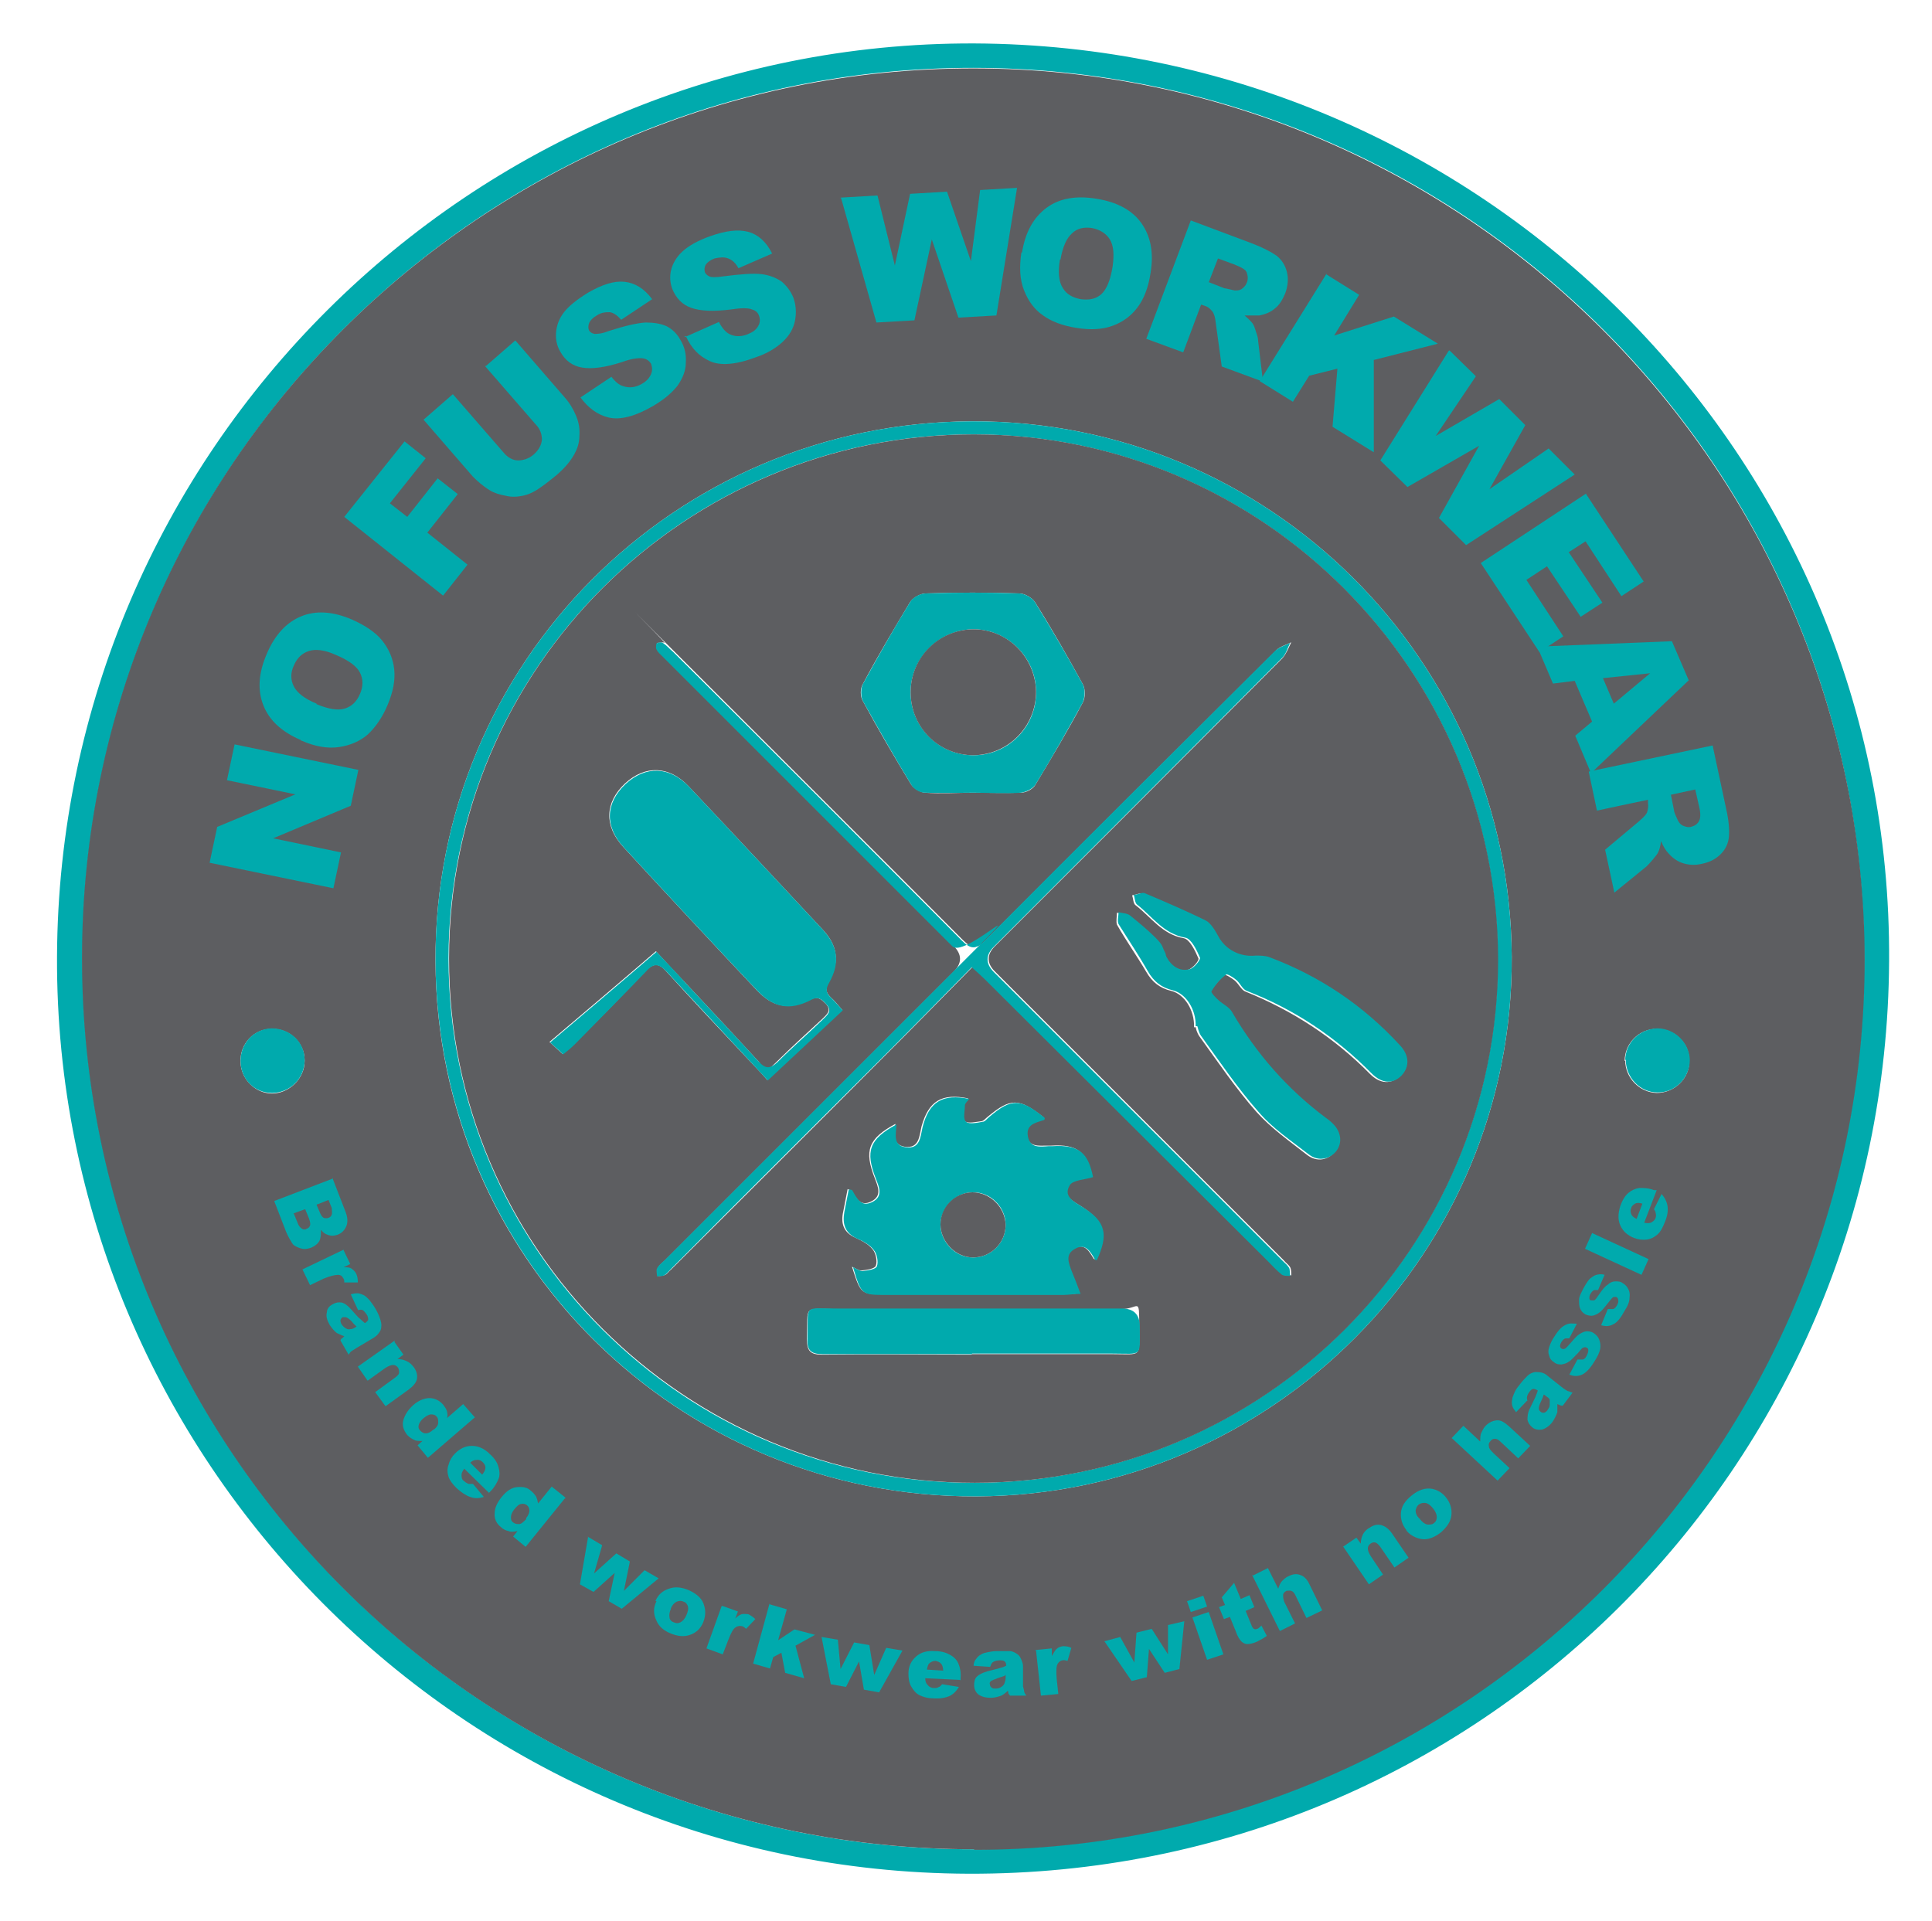 <svg viewBox="0 0 355.8 353.8" version="1.1" xmlns="http://www.w3.org/2000/svg" data-name="Layer 1" id="Layer_1">
  <defs>
    <style>
      .cls-1 {
        fill: none;
      }

      .cls-1, .cls-2, .cls-3 {
        stroke-width: 0px;
      }

      .cls-2 {
        fill: #5d5e61;
      }

      .cls-3 {
        fill: #00aaad;
      }
    </style>
  </defs>
  <g>
    <path d="M179.4,8c93.5.4,169.1,76.1,168.5,169-.5,93.4-76.1,168.4-169.5,168.1-92.9-.3-168.3-76.2-167.9-168.9C10.9,83.1,86.7,7.7,179.4,8ZM179.4,340.6c90.4,0,163.9-73.5,163.9-164S269.7,12.6,179.3,12.5C88.9,12.4,15.2,86,15.2,176.5s73.5,164.2,164.3,164.1h-.1Z" class="cls-3"></path>
    <path d="M179.4,340.6c-90.8,0-164.3-73.5-164.3-164.1S88.9,12.5,179.4,12.6c90.3.1,163.9,73.8,164,164.1,0,90.4-73.5,164-163.9,164h-.1ZM179,77.6c-54.9.2-99,44.6-98.8,99.4s44.7,98.8,99.6,98.6c54.6-.2,98.9-44.9,98.6-99.4-.3-54.7-44.8-98.8-99.4-98.6h0ZM299.3,195.3c0,3.2,2.6,5.9,5.8,6,3.3,0,6.1-2.7,6-6,0-3.2-2.7-5.8-6-5.8s-5.9,2.7-5.9,5.9h.1ZM56.1,195.3c0-3.3-2.8-5.9-6.1-5.8-3.2,0-5.8,2.7-5.7,6,0,3.2,2.7,5.9,5.8,5.9s6-2.7,6-6h0Z" class="cls-2"></path>
    <path d="M179,77.6c54.6-.2,99.1,43.9,99.4,98.6.3,54.5-44,99.2-98.6,99.4-54.9.2-99.3-43.8-99.6-98.6-.2-54.8,43.9-99.2,98.8-99.4ZM179.3,80c-53.4,0-96.6,43.3-96.7,96.5,0,53.4,43.3,96.7,96.8,96.6,53.3,0,96.5-43.3,96.4-96.4,0-53.3-43.4-96.7-96.6-96.7h0Z" class="cls-3"></path>
    <path d="M299.3,195.3c0-3.2,2.6-5.8,5.9-5.9,3.2,0,5.9,2.6,6,5.8,0,3.3-2.7,6.1-6,6-3.2,0-5.8-2.8-5.8-6h-.1Z" class="cls-3"></path>
    <path d="M56.1,195.3c0,3.3-2.7,6-6,6s-5.8-2.6-5.8-5.9,2.5-5.9,5.7-6c3.4,0,6.1,2.5,6.1,5.8h0Z" class="cls-3"></path>
    <path d="M179.3,80c53.2,0,96.5,43.4,96.6,96.7,0,53.2-43.1,96.4-96.4,96.4s-96.9-43.2-96.8-96.6c0-53.3,43.3-96.5,96.7-96.5h0ZM156.9,233.3c1.6,5,1.6,5.1,6.1,5.1h32.7c.9,0,1.9-.1,3.1-.2-.6-1.6-1.1-2.8-1.6-4.1-.6-1.5-1.3-3.2.6-4.2,2-1,2.8.6,3.6,1.9,0,.1.3.1.4.2,2.2-4.8,1.6-7-2.5-9.7-1.5-1-3.8-1.9-2.5-4.1.6-1,2.7-1,4.3-1.5-.9-4.5-2.7-6-7.5-5.7h-.7c-1.6,0-3.4.3-3.8-1.8-.4-2.2,1.4-2.5,2.9-3,0,0,.1-.3.2-.4-4.5-3.6-6.1-3.6-10.2-.2-.4.3-.8.8-1.2.9-1,.1-2.5.5-3.1,0s-.3-2-.2-3c0-.4.5-.8.8-1.2-4.9-1-7.3.5-8.6,5.2-.4,1.7-.4,4.1-3.1,3.7-2.4-.4-1.8-2.5-1.7-4.2-5,2.7-5.8,4.9-3.8,10,.6,1.6,1.4,3.3-.7,4.3-2,1-2.8-.7-3.6-2.1,0,0-.3,0-.7-.2-.3,1.4-.5,2.7-.8,4.1-.5,2.2,0,3.9,2.3,4.9,1.1.5,2.3,1.1,3.1,2.1.6.7.9,2.2.6,3-.2.6-1.7.8-2.7.9-.5,0-1-.4-1.9-.8h.2ZM155.2,186.1c-.9-1-1.5-1.8-2.2-2.4-.9-.9-1.1-1.6-.4-2.8,2.1-3.7,1.7-6.8-1.2-9.8-8.2-8.8-16.4-17.6-24.6-26.3-3.6-3.8-8-3.9-11.7-.5-3.7,3.5-3.9,7.8-.3,11.7,8.1,8.8,16.3,17.6,24.5,26.3,3,3.2,5.9,3.8,9.9,1.8,1.5-.7,2.1,0,2.9.8,1.1,1.2.2,1.9-.6,2.7-2.8,2.6-5.7,5.2-8.4,7.9s-2.2,1.3-3.5-.1c-4.4-4.8-8.8-9.5-13.3-14.3-1.8-1.9-3.6-3.8-5.5-5.9-6.6,5.7-13,11.1-19.6,16.7,1.1,1,1.7,1.6,2.4,2.2.8-.7,1.5-1.3,2.2-1.9,4.4-4.4,8.8-8.8,13.1-13.4,1.5-1.5,2.5-1.4,3.8.1,4.9,5.4,9.8,10.6,14.8,15.9,1.2,1.3,2.5,2.6,3.8,4.1,4.7-4.4,9.1-8.5,13.8-12.9h0ZM179.3,146c2.9,0,5.8.1,8.7,0,1,0,2.3-.7,2.7-1.5,3-5,6-10,8.7-15.1.5-.9.5-2.5,0-3.4-2.8-5.1-5.7-10.2-8.8-15.1-.5-.8-1.9-1.6-2.9-1.6-5.7-.2-11.5-.2-17.2,0-1,0-2.4.8-2.9,1.6-3,5-6,10-8.7,15.1-.5.8-.5,2.3,0,3.1,2.8,5.2,5.8,10.3,8.9,15.4.5.7,1.6,1.4,2.5,1.5,3,.2,6,0,9,0h0ZM220.2,189.1c0,.2.2,1.1.7,1.8,3.4,4.7,6.7,9.6,10.5,13.9,2.7,3,6.1,5.4,9.3,7.9,1.8,1.4,3.9,1,5.1-.6,1.3-1.6.9-3.7-.9-5.3-.3-.3-.7-.5-1-.8-7.1-5.3-12.8-11.9-17.3-19.5-.5-.9-1.7-1.4-2.4-2.1-.5-.5-1.5-1.5-1.4-1.7.7-1.1,1.7-2.2,2.7-3.1.2-.2,1.4.6,1.9,1,.7.6,1.2,1.7,1.9,2,8.7,3.5,16.4,8.5,23,15.2,1.9,1.9,3.9,1.9,5.5.4,1.5-1.5,1.4-3.7-.3-5.6-6.7-7.3-14.7-12.7-24-16.2-.8-.3-1.8-.4-2.6-.3-2.8.3-5.4-1.1-6.8-3.5-.6-1.1-1.3-2.5-2.4-3-3.6-1.9-7.4-3.5-11.2-5-.5-.2-1.3.2-2,.3.2.6.2,1.5.6,1.8,2.9,2.2,4.9,5.4,8.9,6.1,1.1.2,2.1,2.3,2.7,3.7.2.4-1.1,1.9-1.9,2.1-1.9.5-3.3-.6-4.3-2.3-.2-.3-.2-.7-.3-.9-.5-.9-1-1.9-1.7-2.6-1.5-1.5-3.1-2.8-4.7-4.1-.5-.4-1.4-.4-2.1-.6,0,.7-.2,1.6,0,2.2,1.7,3,3.7,5.8,5.4,8.7,1.1,1.9,2.5,3,4.6,3.5,2.4.6,4.3,3.5,4.2,6.7h.3ZM179.1,178c1.1,1,1.7,1.6,2.4,2.2,17.4,17.3,34.7,34.6,52.1,51.9.9.9,1.7,1.8,2.7,2.6.3.3,1,.1,1.5.2,0-.5,0-1.1-.2-1.5-.3-.5-.8-.8-1.2-1.3l-53.2-53.2c-1.5-1.5-1.5-3.1,0-4.6,17.7-17.7,35.4-35.4,53-53.1.7-.8,1.1-1.9,1.6-2.9-1,.5-2.2.8-2.9,1.6-17.8,17.7-35.6,35.4-53.3,53.2-1.7,1.7-2.6,1.7-4.3,0-17.7-17.8-35.5-35.5-53.2-53.2s-1-1.1-1.7-1.5c-.3-.2-.9,0-1.3,0-.2,0-.2.8,0,1.1.3.5.7.9,1.1,1.3l53.4,53.4q2.4,2.4,0,4.8l-53,53c-.5.5-1.1.9-1.4,1.5s0,1,0,1.5c.4,0,.9,0,1.3-.2s.7-.7,1.1-1c13-13,26.1-26,39.1-39.1,5.5-5.5,10.9-11,16.6-16.8h-.2ZM179,249.4h25.7c5.7,0,5.1.8,5.1-5s0-3.3-3.3-3.3h-52.5c-6.2,0-5.2-.9-5.4,5.5,0,2.2.6,2.9,2.8,2.9,9.2-.1,18.3,0,27.5,0h0Z" class="cls-2"></path>
    <path d="M156.9,233.3c.9.4,1.4.8,1.9.8,1-.1,2.5-.3,2.7-.9.3-.8,0-2.3-.6-3-.7-.9-1.9-1.6-3.1-2.1-2.2-1-2.7-2.7-2.3-4.9.3-1.4.5-2.7.8-4.1.4,0,.6,0,.7.2.8,1.4,1.6,3.1,3.6,2.1,2.1-1,1.3-2.8.7-4.3-2-5.1-1.2-7.3,3.8-10-.1,1.8-.7,3.9,1.7,4.2,2.7.4,2.7-2,3.1-3.7,1.2-4.7,3.7-6.2,8.6-5.2-.3.4-.8.8-.8,1.2,0,1-.4,2.5.2,3,.6.5,2,.2,3.1,0,.4,0,.8-.6,1.2-.9,4.1-3.5,5.8-3.4,10.2.2,0,.1,0,.4-.2.4-1.5.5-3.3.8-2.9,3,.4,2.2,2.2,1.9,3.8,1.8h.7c4.9-.3,6.6,1.2,7.5,5.7-1.5.5-3.7.5-4.3,1.5-1.3,2.2,1,3.1,2.5,4.1,4.1,2.6,4.7,4.9,2.5,9.7-.1,0-.4,0-.4-.2-.8-1.4-1.7-3-3.6-1.9-1.9,1-1.2,2.6-.6,4.2.5,1.2,1,2.5,1.6,4.1-1.2,0-2.2.2-3.1.2h-32.7c-4.5,0-4.6,0-6.1-5.1h-.2ZM179.2,231.6c3.3,0,6-2.7,6-6s-2.8-6.1-6.1-6c-3.1,0-5.8,2.8-5.9,5.9,0,3.2,2.7,6.1,6,6.1Z" class="cls-3"></path>
    <path d="M155.2,186.1c-4.7,4.4-9.1,8.5-13.8,12.9-1.4-1.5-2.6-2.8-3.8-4.1-4.9-5.3-9.9-10.6-14.8-15.9-1.4-1.5-2.4-1.7-3.8-.1-4.3,4.5-8.7,8.9-13.1,13.4-.6.6-1.3,1.2-2.2,1.9-.7-.7-1.3-1.2-2.4-2.2,6.6-5.6,13-11,19.6-16.7,1.9,2,3.7,3.9,5.5,5.9,4.4,4.7,8.9,9.5,13.3,14.3,1.3,1.4,2.1,1.4,3.5.1,2.7-2.7,5.6-5.2,8.4-7.9.8-.8,1.7-1.5.6-2.7-.8-.9-1.5-1.6-2.9-.8-3.9,2-6.9,1.4-9.9-1.8-8.2-8.7-16.4-17.5-24.5-26.3-3.6-3.9-3.4-8.2.3-11.7,3.7-3.4,8.1-3.3,11.7.5,8.2,8.7,16.4,17.5,24.6,26.3,2.9,3.1,3.2,6.2,1.2,9.8-.7,1.2-.6,1.9.4,2.8.7.7,1.3,1.4,2.2,2.4h0Z" class="cls-3"></path>
    <path d="M179.3,146c-3,0-6,.1-9,0-.9,0-2.1-.7-2.5-1.5-3.1-5.1-6-10.2-8.9-15.4-.4-.8-.4-2.3,0-3.1,2.8-5.1,5.7-10.2,8.7-15.1.5-.9,1.9-1.6,2.9-1.6,5.7-.2,11.5-.2,17.2,0,1,0,2.4.8,2.9,1.6,3.1,5,6,10,8.8,15.1.5.9.4,2.5,0,3.4-2.8,5.1-5.7,10.2-8.7,15.1-.5.8-1.8,1.4-2.7,1.5-2.9.2-5.8,0-8.7,0h0ZM179.3,139.1c6.4,0,11.6-5.3,11.5-11.7,0-6.3-5.3-11.5-11.5-11.5s-11.6,5.2-11.6,11.6,5.2,11.6,11.6,11.6Z" class="cls-3"></path>
    <path d="M220.2,189.1c.1-3.2-1.8-6.1-4.2-6.7-2.1-.5-3.5-1.6-4.6-3.5-1.7-3-3.6-5.8-5.4-8.7-.3-.6,0-1.5,0-2.2.7.2,1.6.2,2.1.6,1.6,1.3,3.2,2.6,4.7,4.1s1.2,1.7,1.7,2.6c.2.3.2.7.3.9.9,1.7,2.4,2.8,4.3,2.3.8-.2,2-1.7,1.9-2.1-.6-1.4-1.6-3.5-2.7-3.7-4-.7-6.1-3.9-8.9-6.1-.4-.3-.4-1.2-.6-1.8.7,0,1.5-.5,2-.3,3.8,1.6,7.5,3.2,11.2,5,1,.5,1.8,1.9,2.4,3,1.3,2.4,4,3.8,6.8,3.5.9,0,1.8,0,2.6.3,9.3,3.5,17.3,8.9,24,16.2,1.8,1.9,1.8,4,.3,5.6-1.6,1.6-3.6,1.5-5.5-.4-6.6-6.7-14.2-11.8-23-15.2-.8-.3-1.2-1.4-1.9-2-.6-.5-1.7-1.2-1.9-1-1.1.8-2,1.9-2.7,3.1-.1.2.8,1.2,1.4,1.7.8.7,1.9,1.2,2.4,2.1,4.5,7.7,10.2,14.2,17.3,19.5.3.2.7.5,1,.8,1.8,1.6,2.1,3.7.9,5.3-1.2,1.5-3.3,2-5.1.6-3.2-2.5-6.7-4.8-9.3-7.9-3.8-4.3-7.1-9.2-10.5-13.9-.5-.7-.6-1.6-.7-1.8h-.3Z" class="cls-3"></path>
    <path d="M179.1,178c-5.7,5.8-11.1,11.3-16.6,16.8-13,13-26.1,26-39.1,39.1-.4.4-.7.8-1.1,1s-.9.1-1.3.2c0-.5-.2-1.1,0-1.5.3-.6.9-1,1.4-1.5,17.7-17.7,35.4-35.4,53-53s2.4-2.4,0-4.8l-53.4-53.4c-.4-.4-.9-.8-1.1-1.3-.2-.3,0-1,0-1.1.4-.2,1-.3,1.3,0,.6.4,1.1,1,1.7,1.5,17.8,17.7,35.5,35.4,53.2,53.2,1.7,1.7,2.6,1.7,4.3,0,17.7-17.8,35.5-35.5,53.3-53.2.8-.8,1.9-1.1,2.9-1.6-.5,1-.8,2.2-1.6,2.9-17.6,17.7-35.3,35.4-53,53.1-1.5,1.5-1.5,3.1,0,4.6l53.2,53.2c.4.4.9.8,1.2,1.3.2.4.1,1,.2,1.5-.5,0-1.1,0-1.5-.2-1-.8-1.8-1.7-2.7-2.6-17.4-17.3-34.7-34.6-52.1-51.9-.6-.6-1.3-1.2-2.4-2.2h.2Z" class="cls-3"></path>
    <path d="M179,249.4h-27.5c-2.2,0-2.9-.7-2.8-2.9.2-6.4-.9-5.5,5.4-5.5h52.5q3.3,0,3.3,3.3c0,5.8.6,5-5.1,5h-25.8Z" class="cls-3"></path>
    <path d="M179.2,231.6c-3.2,0-6-2.9-6-6.1s2.7-5.9,5.9-5.9,6,2.7,6.1,6c0,3.3-2.7,6-6,6Z" class="cls-2"></path>
    <path d="M179.3,139.1c-6.4,0-11.6-5.1-11.6-11.6s5.3-11.6,11.6-11.6,11.4,5.2,11.5,11.5c0,6.4-5.1,11.6-11.5,11.7Z" class="cls-2"></path>
  </g>
  <g>
    <path d="M38.6,158.9l1.4-6.6,14.4-6-12.6-2.6,1.4-6.6,22.8,4.7-1.4,6.6-14.3,6,12.5,2.6-1.4,6.6-22.8-4.7Z" class="cls-3"></path>
    <path d="M55.4,136.3c-3.5-1.5-5.8-3.6-6.9-6.4s-.9-5.9.6-9.4c1.5-3.6,3.7-5.9,6.4-7s5.8-.9,9.3.6c2.5,1.1,4.4,2.4,5.6,3.9s2,3.3,2.2,5.3-.2,4.1-1.2,6.5c-1,2.4-2.3,4.2-3.7,5.5-1.4,1.2-3.2,2-5.3,2.3-2.1.3-4.4-.1-6.9-1.2h-.1ZM58.3,129.7c2.2.9,3.9,1.2,5.2.8,1.3-.4,2.2-1.3,2.8-2.7.6-1.4.6-2.7,0-3.9-.6-1.2-2.1-2.3-4.5-3.3-2-.9-3.7-1.1-4.9-.7-1.3.4-2.2,1.3-2.8,2.7-.6,1.3-.6,2.6,0,3.8.6,1.2,2,2.3,4.2,3.2h0Z" class="cls-3"></path>
    <path d="M63.4,95.2l11.1-13.9,3.9,3.1-6.6,8.3,3.2,2.5,5.6-7.1,3.7,2.9-5.6,7.1,7.4,5.9-4.5,5.7s-18.2-14.5-18.2-14.5Z" class="cls-3"></path>
    <path d="M89.5,67.4l5.4-4.7,9.1,10.5c.9,1,1.6,2.2,2.1,3.4.5,1.2.7,2.4.6,3.7,0,1.3-.4,2.4-.9,3.3-.7,1.3-1.8,2.6-3.3,3.9-.9.7-1.8,1.5-3,2.3-1.1.8-2.2,1.3-3.2,1.5s-2,.3-3.2,0c-1.1-.2-2.1-.5-2.9-1-1.3-.8-2.3-1.7-3.1-2.5l-9.1-10.5,5.4-4.7,9.3,10.7c.8,1,1.8,1.5,2.7,1.5s2-.3,2.9-1.1c.9-.8,1.4-1.7,1.5-2.7,0-1-.3-2-1.2-2.9l-9.3-10.7h.2Z" class="cls-3"></path>
    <path d="M106.9,73.2l5.7-3.8c.7.9,1.4,1.5,2.1,1.7,1.1.4,2.3.3,3.5-.4.9-.5,1.4-1.1,1.7-1.8s.2-1.3,0-1.9c-.3-.5-.8-.9-1.5-1s-2,0-3.9.7c-3.1,1-5.5,1.3-7.3,1s-3.1-1.3-4-2.9c-.6-1-.9-2.2-.8-3.5s.5-2.5,1.4-3.7,2.4-2.4,4.5-3.7c2.6-1.5,4.8-2.2,6.7-2,1.9.2,3.6,1.2,5.1,3.2l-5.7,3.8c-.7-.8-1.4-1.3-2.1-1.4-.7,0-1.5,0-2.4.6-.7.4-1.2.9-1.4,1.4-.2.5-.2,1,0,1.4.2.3.5.5,1,.6.4,0,1.3,0,2.5-.5,3.1-1,5.3-1.5,6.9-1.6,1.5,0,2.8.2,3.9.7,1.1.6,1.9,1.4,2.5,2.5.8,1.3,1.1,2.7,1,4.2,0,1.5-.6,2.9-1.5,4.2-1,1.3-2.4,2.5-4.4,3.7-3.4,2-6.2,2.7-8.3,2.2-2.1-.5-3.8-1.8-5.2-3.7h0Z" class="cls-3"></path>
    <path d="M126.1,62.1l6.3-2.8c.5,1,1.1,1.7,1.7,2.1,1,.6,2.2.7,3.5.2,1-.4,1.6-.8,2-1.5.4-.6.4-1.3.2-1.9-.2-.6-.6-1-1.3-1.2-.7-.3-2-.3-3.9,0-3.2.4-5.6.3-7.3-.3s-2.8-1.8-3.5-3.5c-.4-1.1-.5-2.3-.2-3.5s1-2.4,2.1-3.4,2.8-2,5.1-2.8c2.8-1,5.1-1.3,7-.8,1.8.5,3.3,1.8,4.4,4l-6.2,2.7c-.5-.9-1.1-1.5-1.9-1.8s-1.5-.2-2.5,0c-.8.3-1.3.7-1.6,1.1-.3.5-.3,1-.2,1.4.1.3.4.6.8.8.4.2,1.3.2,2.6,0,3.2-.4,5.5-.6,7.1-.4,1.5.2,2.7.7,3.7,1.4.9.8,1.6,1.7,2.1,2.9.5,1.4.6,2.8.3,4.3s-1.1,2.8-2.3,3.9c-1.2,1.1-2.8,2.1-4.9,2.8-3.7,1.4-6.6,1.6-8.5.7-2-.9-3.4-2.4-4.4-4.6h-.2Z" class="cls-3"></path>
    <path d="M154.8,36.4l6.8-.4,3.2,12.9,2.8-13.2,6.8-.4,4.4,12.8,1.7-13.1,6.8-.4-3.8,23.5-7,.4-4.9-14.4-3.2,14.9-7,.4-6.5-22.9h-.1Z" class="cls-3"></path>
    <path d="M188.2,46.6c.6-3.8,2.1-6.5,4.5-8.3s5.5-2.3,9.2-1.7c3.8.6,6.6,2.1,8.3,4.5s2.3,5.4,1.7,9.1c-.4,2.7-1.2,4.8-2.4,6.4-1.2,1.6-2.7,2.7-4.6,3.4-1.9.7-4.1.8-6.6.4-2.6-.4-4.7-1.2-6.2-2.3-1.6-1.1-2.7-2.6-3.5-4.6s-.9-4.3-.5-7h.1ZM195.2,47.8c-.4,2.3-.2,4.1.5,5.2.7,1.2,1.8,1.8,3.3,2.1,1.5.2,2.8,0,3.8-.9s1.7-2.6,2.1-5.1c.3-2.2.2-3.8-.5-5-.7-1.1-1.8-1.8-3.3-2.1-1.4-.2-2.7,0-3.7,1-1,.9-1.7,2.5-2.1,4.8h-.1Z" class="cls-3"></path>
    <path d="M211.1,62.4l8.2-21.8,11.2,4.2c2.1.8,3.6,1.6,4.6,2.3,1,.8,1.6,1.8,1.9,3,.3,1.2.2,2.5-.3,3.9-.5,1.2-1.1,2.2-1.9,2.8-.8.7-1.8,1.1-2.9,1.3-.7,0-1.6,0-2.7,0,.7.6,1.2,1.1,1.5,1.5.2.3.4.8.6,1.5.3.8.4,1.3.4,1.7l.9,7.5-7.6-2.8-1.1-8c-.1-1-.3-1.7-.6-2.1-.4-.5-.8-.9-1.5-1.1l-.6-.2-3.3,8.8-6.8-2.5h0ZM222.7,52l2.8,1.1c.3,0,.9.2,1.9.4.5,0,.9,0,1.3-.3.4-.3.7-.6.9-1.1.3-.7.2-1.3,0-1.9s-1.1-1-2.3-1.5l-3-1.1-1.7,4.4h.1Z" class="cls-3"></path>
    <path d="M244.2,50.5l6.1,3.8-4.6,7.5,11-3.5,8.1,5-11.8,3v17l-7.6-4.7.9-10.7-5.2,1.3-3,4.8-6.1-3.8,12.3-19.8h-.1Z" class="cls-3"></path>
    <path d="M266.9,64.5l4.9,4.8-7.4,11,11.7-6.8,4.8,4.8-6.6,11.8,10.9-7.5,4.8,4.8-20,13-5-5,7.4-13.3-13.2,7.6-5-4.9,12.6-20.2h.1Z" class="cls-3"></path>
    <path d="M292.1,91l10.6,16.1-4.1,2.7-6.6-10.1-3.1,2,6.2,9.3-4,2.6-6.2-9.3-3.8,2.5,6.8,10.4-4.4,2.9-10.8-16.4,19.4-12.8h0Z" class="cls-3"></path>
    <path d="M293.2,132.9l-3.2-7.5-4,.5-2.9-6.8,24.8-1,3.1,7.2-18,17.1-2.9-6.9,3.1-2.6ZM297.2,129.6l6.7-5.6-8.7.9,2,4.7Z" class="cls-3"></path>
    <path d="M292.6,142.1l22.8-4.8,2.5,11.7c.5,2.2.6,3.9.5,5.1-.1,1.2-.6,2.3-1.5,3.2s-2,1.5-3.5,1.8c-1.3.3-2.4.2-3.4-.1s-1.9-.9-2.7-1.8c-.5-.5-1-1.3-1.4-2.3-.1.9-.3,1.6-.5,2-.1.3-.5.8-1,1.4-.5.6-.9,1-1.2,1.3l-5.9,4.8-1.7-7.9,6.2-5.2c.8-.7,1.3-1.2,1.5-1.6.2-.6.3-1.2.2-1.8v-.6c-.1,0-9.4,2-9.4,2l-1.5-7.1h0ZM307.7,146.3l.6,3c0,.3.3.9.7,1.8.2.4.5.8,1,1s.9.3,1.4.2c.7-.2,1.2-.5,1.5-1.1.3-.5.3-1.5,0-2.7l-.7-3.1-4.6,1h.1Z" class="cls-3"></path>
  </g>
  <path d="M179.3,176.6" class="cls-1"></path>
  <path d="M179.3,176.6" class="cls-1"></path>
  <g>
    <path d="M61.2,216.9l2.4,6.2c.4,1,.5,1.9.2,2.7-.3.7-.8,1.3-1.6,1.6-.6.2-1.2.3-1.9,0-.4-.1-.8-.4-1.2-.9,0,.8,0,1.5-.3,2.1-.3.5-.8.9-1.5,1.2-.6.2-1.1.3-1.6.2s-1-.3-1.5-.6c-.3-.2-.5-.6-.8-1.1-.4-.7-.6-1.2-.7-1.4l-2.2-5.7,10.7-4.1v-.2ZM54.1,223.5l.7,1.7c.2.6.5.9.8,1.1.3.2.6.2.9,0,.3-.1.5-.3.6-.6s0-.7-.2-1.3l-.7-1.7-2.2.8h.1ZM58.3,221.9l.6,1.4c.2.5.4.8.7,1,.3.1.6.1.9,0,.3-.1.5-.3.6-.6s0-.7,0-1.2l-.6-1.5-2,.8h-.1Z" class="cls-3"></path>
    <path d="M63.2,230.1l1.3,2.7-1.2.6c.7,0,1.1,0,1.5.3s.6.5.8.9c.2.4.3.9.3,1.6h-2.5c0-.3,0-.6-.2-.8-.2-.4-.5-.6-.9-.6-.6,0-1.5.2-2.7.7l-2.5,1.2-1.4-2.9,7.5-3.6h0Z" class="cls-3"></path>
    <path d="M65.9,241.2l-1.3-2.8c.5-.2,1-.2,1.3-.2s.8.2,1.2.4c.3.2.6.5.9.8.3.4.7.9,1,1.4.5.8.8,1.5,1,2.1s.3,1.1.2,1.6c0,.4-.2.7-.5,1.1-.3.4-.6.6-.9.8l-3.2,1.9c-.3.2-.6.4-.8.5s-.4.4-.6.7l-1.5-2.6c0-.2.2-.4.3-.4l.4-.4c-.6-.2-1-.4-1.4-.6-.5-.4-.9-.9-1.3-1.5-.5-.9-.7-1.6-.5-2.3,0-.7.5-1.2,1.1-1.5.5-.3,1.1-.4,1.6-.3.5.1,1.1.5,1.8,1.3.8.9,1.3,1.5,1.6,1.7.3.3.6.5.9.8.3-.2.5-.4.6-.6,0-.2,0-.5-.2-.9-.3-.4-.5-.7-.8-.9-.2-.1-.5-.1-.9,0h0ZM65.8,244.4c-.4-.3-.7-.6-1-1-.5-.5-.8-.7-1.1-.8h-.6c-.2.1-.3.3-.4.5,0,.2,0,.5.2.8s.4.5.7.7.6.3.9.2c.3,0,.6-.1.9-.3l.4-.3v.2Z" class="cls-3"></path>
    <path d="M72.6,247.1l1.7,2.4-1.1.8c.7,0,1.3.2,1.7.4.5.2.9.6,1.3,1.1.5.7.7,1.4.6,2.1s-.7,1.4-1.5,2l-4.3,3.1-1.9-2.6,3.7-2.7c.4-.3.7-.6.7-.9s0-.6-.2-.9c-.2-.3-.5-.5-.9-.5s-.9.2-1.5.6l-3.2,2.3-1.8-2.6,6.8-4.8v.2Z" class="cls-3"></path>
    <path d="M87.5,261l-8.7,7.5-1.9-2.3.9-.8c-.7,0-1.2,0-1.5-.2-.5-.2-.9-.5-1.3-.9-.7-.9-1-1.8-.7-2.8s.9-1.9,1.8-2.7c1-.9,2.1-1.3,3-1.3s1.8.4,2.5,1.2c.3.4.6.8.7,1.2s.2.9,0,1.3l3-2.6,2.1,2.4h0ZM79.9,263.3c.5-.4.8-.8.8-1.3s0-.8-.3-1.1c-.2-.3-.6-.4-1-.4s-.9.3-1.4.7c-.5.4-.8.9-.9,1.3s0,.7.3,1,.6.5,1,.5.9-.2,1.4-.7h0Z" class="cls-3"></path>
    <path d="M90.1,275l-4.6-4.5c-.3.4-.5.8-.5,1.1,0,.5,0,.9.5,1.2.2.2.5.4.8.5h.8l2,2.4c-.9.3-1.8.3-2.5,0-.7-.2-1.6-.8-2.5-1.6-.8-.8-1.3-1.5-1.5-2.1-.2-.7-.3-1.4,0-2.2.2-.8.6-1.5,1.2-2.1.9-.9,1.9-1.4,3.1-1.4s2.3.5,3.3,1.5c.9.8,1.4,1.6,1.6,2.4.2.7.3,1.5,0,2.2s-.7,1.5-1.5,2.3l-.3.3h0ZM88.8,271.6c.4-.5.6-.9.6-1.3s-.2-.7-.5-1c-.4-.4-.8-.5-1.3-.4-.3,0-.7.2-1,.5l2.2,2.2h0Z" class="cls-3"></path>
    <path d="M104,276l-7.2,8.9-2.3-1.9.8-1c-.7.1-1.2.2-1.6,0-.5-.1-1-.3-1.4-.7-.9-.7-1.3-1.6-1.2-2.6,0-1,.5-2,1.3-3,.9-1.1,1.8-1.7,2.8-1.8,1-.1,1.9,0,2.6.7.4.3.7.7.9,1,.2.4.3.8.4,1.3l2.5-3.1,2.5,2v.2ZM96.9,279.6c.4-.5.6-1,.6-1.4s-.2-.8-.5-1-.6-.3-1-.2c-.4,0-.8.4-1.3,1-.4.5-.6,1-.6,1.4s0,.7.4,1,.7.3,1.1.3.8-.4,1.3-.9v-.2Z" class="cls-3"></path>
    <path d="M108.2,283l2.7,1.6-1.5,5.2,4.1-3.7,2.5,1.5-1.1,5.4,3.8-3.8,2.6,1.5-6.8,5.6-2.4-1.4,1.1-5.2-3.9,3.5-2.5-1.4,1.5-8.7h0Z" class="cls-3"></path>
    <path d="M120.7,294.9c.5-1.2,1.3-1.9,2.5-2.3,1.1-.4,2.3-.3,3.7.3,1.5.7,2.5,1.6,2.8,2.9.3,1,.2,2-.2,3-.5,1.2-1.3,1.9-2.4,2.3s-2.3.3-3.7-.3c-1.2-.5-2.1-1.3-2.5-2.3-.6-1.2-.6-2.4,0-3.6h-.2ZM123.6,296.2c-.3.7-.4,1.2-.3,1.7,0,.4.4.8.8.9.4.2.8.2,1.2,0,.4-.2.8-.6,1.1-1.3.3-.7.4-1.2.3-1.6s-.4-.8-.8-.9c-.4-.2-.8-.2-1.3,0-.4.2-.8.6-1.1,1.3h.1Z" class="cls-3"></path>
    <path d="M133.1,295.8l2.8,1-.5,1.3c.5-.5.9-.7,1.2-.8.4-.1.8,0,1.2,0,.4.2.9.5,1.3.9l-1.7,1.8c-.3-.3-.6-.5-.8-.5-.4-.1-.8,0-1.1.2-.5.3-.9,1.1-1.4,2.4l-1,2.6-3-1.1,2.8-7.8h.2Z" class="cls-3"></path>
    <path d="M141.8,295.5l3.1.9-1.6,5.7,3-2,3.8,1-3.6,2,1.6,6-3.5-1-.7-3.7-1.5.8-.6,2.1-3.1-.9,3-11h.1Z" class="cls-3"></path>
    <path d="M151.3,301.5l3,.5.5,5.4,2.5-4.9,2.8.5.9,5.5,2.2-5,3,.5-4.3,7.7-2.8-.5-.9-5.2-2.4,4.7-2.8-.5-1.7-8.7Z" class="cls-3"></path>
    <path d="M176.8,309.4l-6.4-.3c0,.5.1.9.4,1.2.3.4.7.6,1.2.6s.6,0,.9-.2c.2,0,.4-.3.6-.5l3.1.5c-.5.8-1.1,1.4-1.8,1.7s-1.7.5-2.9.4c-1.1,0-2-.3-2.6-.6-.6-.3-1.1-.9-1.5-1.6s-.5-1.5-.5-2.4c0-1.3.5-2.3,1.4-3.1.9-.8,2-1.1,3.5-1,1.2,0,2.1.3,2.8.7.7.4,1.2.9,1.5,1.6s.5,1.6.4,2.7v.4h0ZM173.7,307.7c0-.6-.2-1.1-.4-1.3-.3-.3-.6-.4-1-.5-.5,0-.9.2-1.2.5-.2.2-.3.6-.4,1.1l3.1.2h-.1Z" class="cls-3"></path>
    <path d="M182.3,307l-3-.2c0-.5.2-1,.5-1.3.2-.3.5-.6.9-.8.3-.2.7-.3,1.2-.4s1.1-.2,1.7-.2h2.3c.6,0,1.1.3,1.5.6.3.2.5.5.7,1s.3.8.3,1.2v3.7c.1.4.2.7.2.9s.2.5.4.8h-3c-.1-.1-.2-.3-.3-.4,0-.1,0-.3-.1-.5-.4.4-.8.7-1.2.9-.6.2-1.2.4-1.9.4-1,0-1.7-.2-2.3-.6-.5-.4-.8-1-.8-1.7s.1-1.2.5-1.6,1-.7,2-1c1.2-.3,2-.5,2.3-.6.4-.1.7-.2,1.1-.4,0-.4-.1-.7-.3-.8-.2-.2-.5-.2-.9-.2s-.9.1-1.2.3c-.2.1-.4.4-.5.8h0ZM185.1,308.6c-.4.2-.9.3-1.4.5-.6.2-1,.4-1.2.5-.2.2-.3.4-.2.6,0,.2.1.5.3.6.2.2.4.2.8.2s.7-.1,1-.3.5-.4.6-.7c.1-.3.2-.6.2-1v-.5h-.1Z" class="cls-3"></path>
    <path d="M190.7,303.9l3-.3v1.4c.4-.6.6-1.1.9-1.3.3-.3.6-.4,1.1-.5.5,0,1,0,1.6.3l-.7,2.4c-.4-.1-.7-.2-.9-.1-.4,0-.7.3-.9.6-.3.5-.3,1.4-.2,2.8l.3,2.8-3.2.3-.9-8.3h-.1Z" class="cls-3"></path>
    <path d="M203.3,302.3l3-.8,2.6,4.7.4-5.5,2.8-.7,3,4.7v-5.4l3-.7-.9,8.8-2.7.7-2.9-4.4-.4,5.2-2.8.7-5-7.3h-.1Z" class="cls-3"></path>
    <path d="M218.6,294.9l3-1,.7,2-3,1-.7-2ZM219.6,297.9l3-1,2.7,7.8-3,1-2.7-7.8Z" class="cls-3"></path>
    <path d="M227.3,291.6l1.2,2.9,1.6-.7.9,2.2-1.6.7,1.1,2.7c.1.3.3.5.4.6.2.1.4.1.6,0,.2,0,.5-.3.8-.6l1,1.9c-.7.5-1.3.8-1.9,1.1-.7.3-1.3.4-1.7.4s-.8-.2-1.1-.5-.7-.9-1-1.8l-1.1-2.7-1.1.4-.9-2.2,1.1-.4-.6-1.4,2.3-2.7h0Z" class="cls-3"></path>
    <path d="M230.7,290.2l2.8-1.4,1.9,3.8c.2-.6.4-1.1.7-1.4s.7-.7,1.2-.9c.8-.4,1.5-.5,2.2-.2.7.2,1.3.9,1.7,1.8l2.3,4.7-2.9,1.4-2-4.1c-.2-.5-.5-.8-.8-.9s-.6,0-.9,0c-.3.2-.6.4-.6.8s0,.9.4,1.6l1.8,3.6-2.8,1.4-5.1-10.3h.1Z" class="cls-3"></path>
    <path d="M247.3,284.9l2.5-1.7.8,1.1c0-.7.2-1.3.4-1.7s.6-.9,1.2-1.2c.7-.5,1.4-.7,2.2-.5.7.2,1.4.7,2,1.6l3,4.4-2.6,1.8-2.6-3.8c-.3-.4-.6-.7-.9-.8s-.6,0-.9.2c-.3.2-.5.5-.5.9s.2.9.6,1.5l2.2,3.3-2.6,1.8-4.7-6.9h0Z" class="cls-3"></path>
    <path d="M259,281.8c-.8-1-1.1-2.1-1-3.2.1-1.2.8-2.2,1.9-3.1,1.3-1.1,2.6-1.5,3.8-1.3,1,.2,1.9.7,2.6,1.6.8,1,1.1,2.1,1,3.2-.1,1.2-.8,2.2-1.9,3.2-1,.8-2.1,1.3-3.1,1.3s-2.4-.5-3.3-1.6h0ZM261.5,279.8c.5.6.9.9,1.4,1,.5,0,.9,0,1.2-.3.4-.3.5-.7.5-1.1s-.2-1-.7-1.6-.9-.9-1.4-1c-.5,0-.8,0-1.2.3-.4.3-.5.7-.6,1.1,0,.5.2,1,.7,1.5h.1Z" class="cls-3"></path>
    <path d="M267.3,264.9l2.2-2.3,3.1,2.9c0-.6,0-1.2.2-1.6s.4-.9.8-1.3c.6-.6,1.2-.9,2-1s1.5.4,2.3,1.1l3.9,3.6-2.2,2.3-3.3-3.1c-.4-.4-.7-.5-1-.5s-.6.1-.8.4c-.3.3-.4.6-.3,1,0,.4.4.8.9,1.3l2.9,2.7-2.2,2.3-8.4-7.8h-.1Z" class="cls-3"></path>
    <path d="M281.3,257.9l-2.1,2.2c-.3-.4-.6-.8-.7-1.2s-.1-.8,0-1.2c0-.3.2-.7.4-1.2s.5-.9.9-1.4c.6-.8,1.1-1.3,1.5-1.7s.9-.6,1.4-.7c.4,0,.7,0,1.2.1.4.1.8.3,1.1.6l2.9,2.3c.3.2.6.4.8.5.2,0,.5.2.9.3l-1.8,2.4c-.2,0-.4,0-.5-.1-.1,0-.3-.1-.5-.2v1.5c-.2.6-.5,1.2-.9,1.8-.6.8-1.3,1.2-1.9,1.4-.7.1-1.3,0-1.8-.4s-.8-.9-.9-1.4c0-.5,0-1.3.5-2.2.5-1.1.9-1.8,1-2.1.1-.3.3-.7.4-1.1-.3-.2-.6-.3-.8-.3s-.5.2-.7.5c-.3.4-.5.8-.5,1.1s0,.5.3.8l-.2-.3ZM284.3,256.8c-.1.4-.3.9-.5,1.3-.3.6-.4,1-.4,1.3s.1.4.3.6c.2.2.4.2.6.2s.5-.2.7-.5.4-.6.4-.9v-.9c0-.3-.3-.5-.6-.7l-.4-.3h-.1Z" class="cls-3"></path>
    <path d="M289,253.2l1.5-2.8h1c.3-.1.5-.3.7-.7s.3-.7.3-1-.1-.4-.3-.5c-.2-.1-.4-.1-.6,0-.2,0-.5.4-1,1-.8.8-1.3,1.4-1.7,1.6-.4.3-.8.4-1.3.5-.5,0-.9,0-1.4-.4-.5-.3-.8-.7-.9-1.2-.2-.5-.2-1,0-1.6s.5-1.3,1-2c.5-.8,1-1.4,1.4-1.7s.8-.5,1.2-.6.9,0,1.5,0l-1.4,2.7h-.7c-.3.1-.5.3-.7.6s-.3.6-.3.8.1.4.3.5c.2.1.4.1.6,0s.5-.4,1-1c.7-.8,1.2-1.4,1.7-1.7s.9-.5,1.4-.5.9.1,1.3.4c.4.3.7.6.9,1.1.2.5.3,1.1.2,1.7s-.5,1.5-1.1,2.4c-.8,1.3-1.6,2.1-2.3,2.4-.7.3-1.5.3-2.2,0h-.1Z" class="cls-3"></path>
    <path d="M294.9,244l1.2-2.9h1c.3-.1.5-.4.7-.7.2-.4.3-.7.2-1,0-.2-.1-.4-.3-.5-.2-.1-.4,0-.6,0-.2.1-.5.5-.9,1-.7.9-1.2,1.5-1.6,1.8s-.8.5-1.2.6-.9,0-1.4-.2c-.5-.3-.8-.6-1-1.1s-.2-1-.2-1.6.4-1.3.8-2.1c.5-.9.9-1.5,1.2-1.8.4-.3.8-.6,1.2-.7.4-.1.9-.2,1.5,0l-1.2,2.8h-.7c-.3.1-.5.4-.7.7s-.2.6-.2.8.1.4.3.4h.6c.2-.1.5-.5.9-1.1.6-.9,1.1-1.5,1.6-1.8.4-.4.9-.6,1.4-.6s.9,0,1.3.3c.4.2.8.6,1,1,.3.5.4,1,.3,1.7,0,.7-.3,1.5-.9,2.4-.7,1.3-1.4,2.2-2.1,2.5-.7.4-1.4.4-2.2.2h0Z" class="cls-3"></path>
    <path d="M291.9,230l1.3-2.9,10.4,4.8-1.3,2.9-10.4-4.8Z" class="cls-3"></path>
    <path d="M305.1,219.2l-2.3,6c.5.1.9.1,1.2,0,.4-.2.8-.5.9-.9.1-.3.1-.6,0-.9,0-.2-.1-.4-.3-.7l1.4-2.8c.6.7,1,1.5,1.1,2.3s0,1.7-.5,2.9c-.4,1-.8,1.8-1.4,2.3s-1.2.8-1.9.9c-.8.1-1.6,0-2.4-.3-1.2-.5-2-1.2-2.5-2.3s-.4-2.3,0-3.6c.4-1.1.9-1.9,1.5-2.4s1.3-.8,2-.9c.8,0,1.7,0,2.7.4h.5ZM302.5,221.7c-.6-.2-1.1-.2-1.4,0s-.6.4-.7.8c-.2.5-.1.9.1,1.3.2.3.5.5.9.7l1.1-2.9h0Z" class="cls-3"></path>
  </g>
</svg>